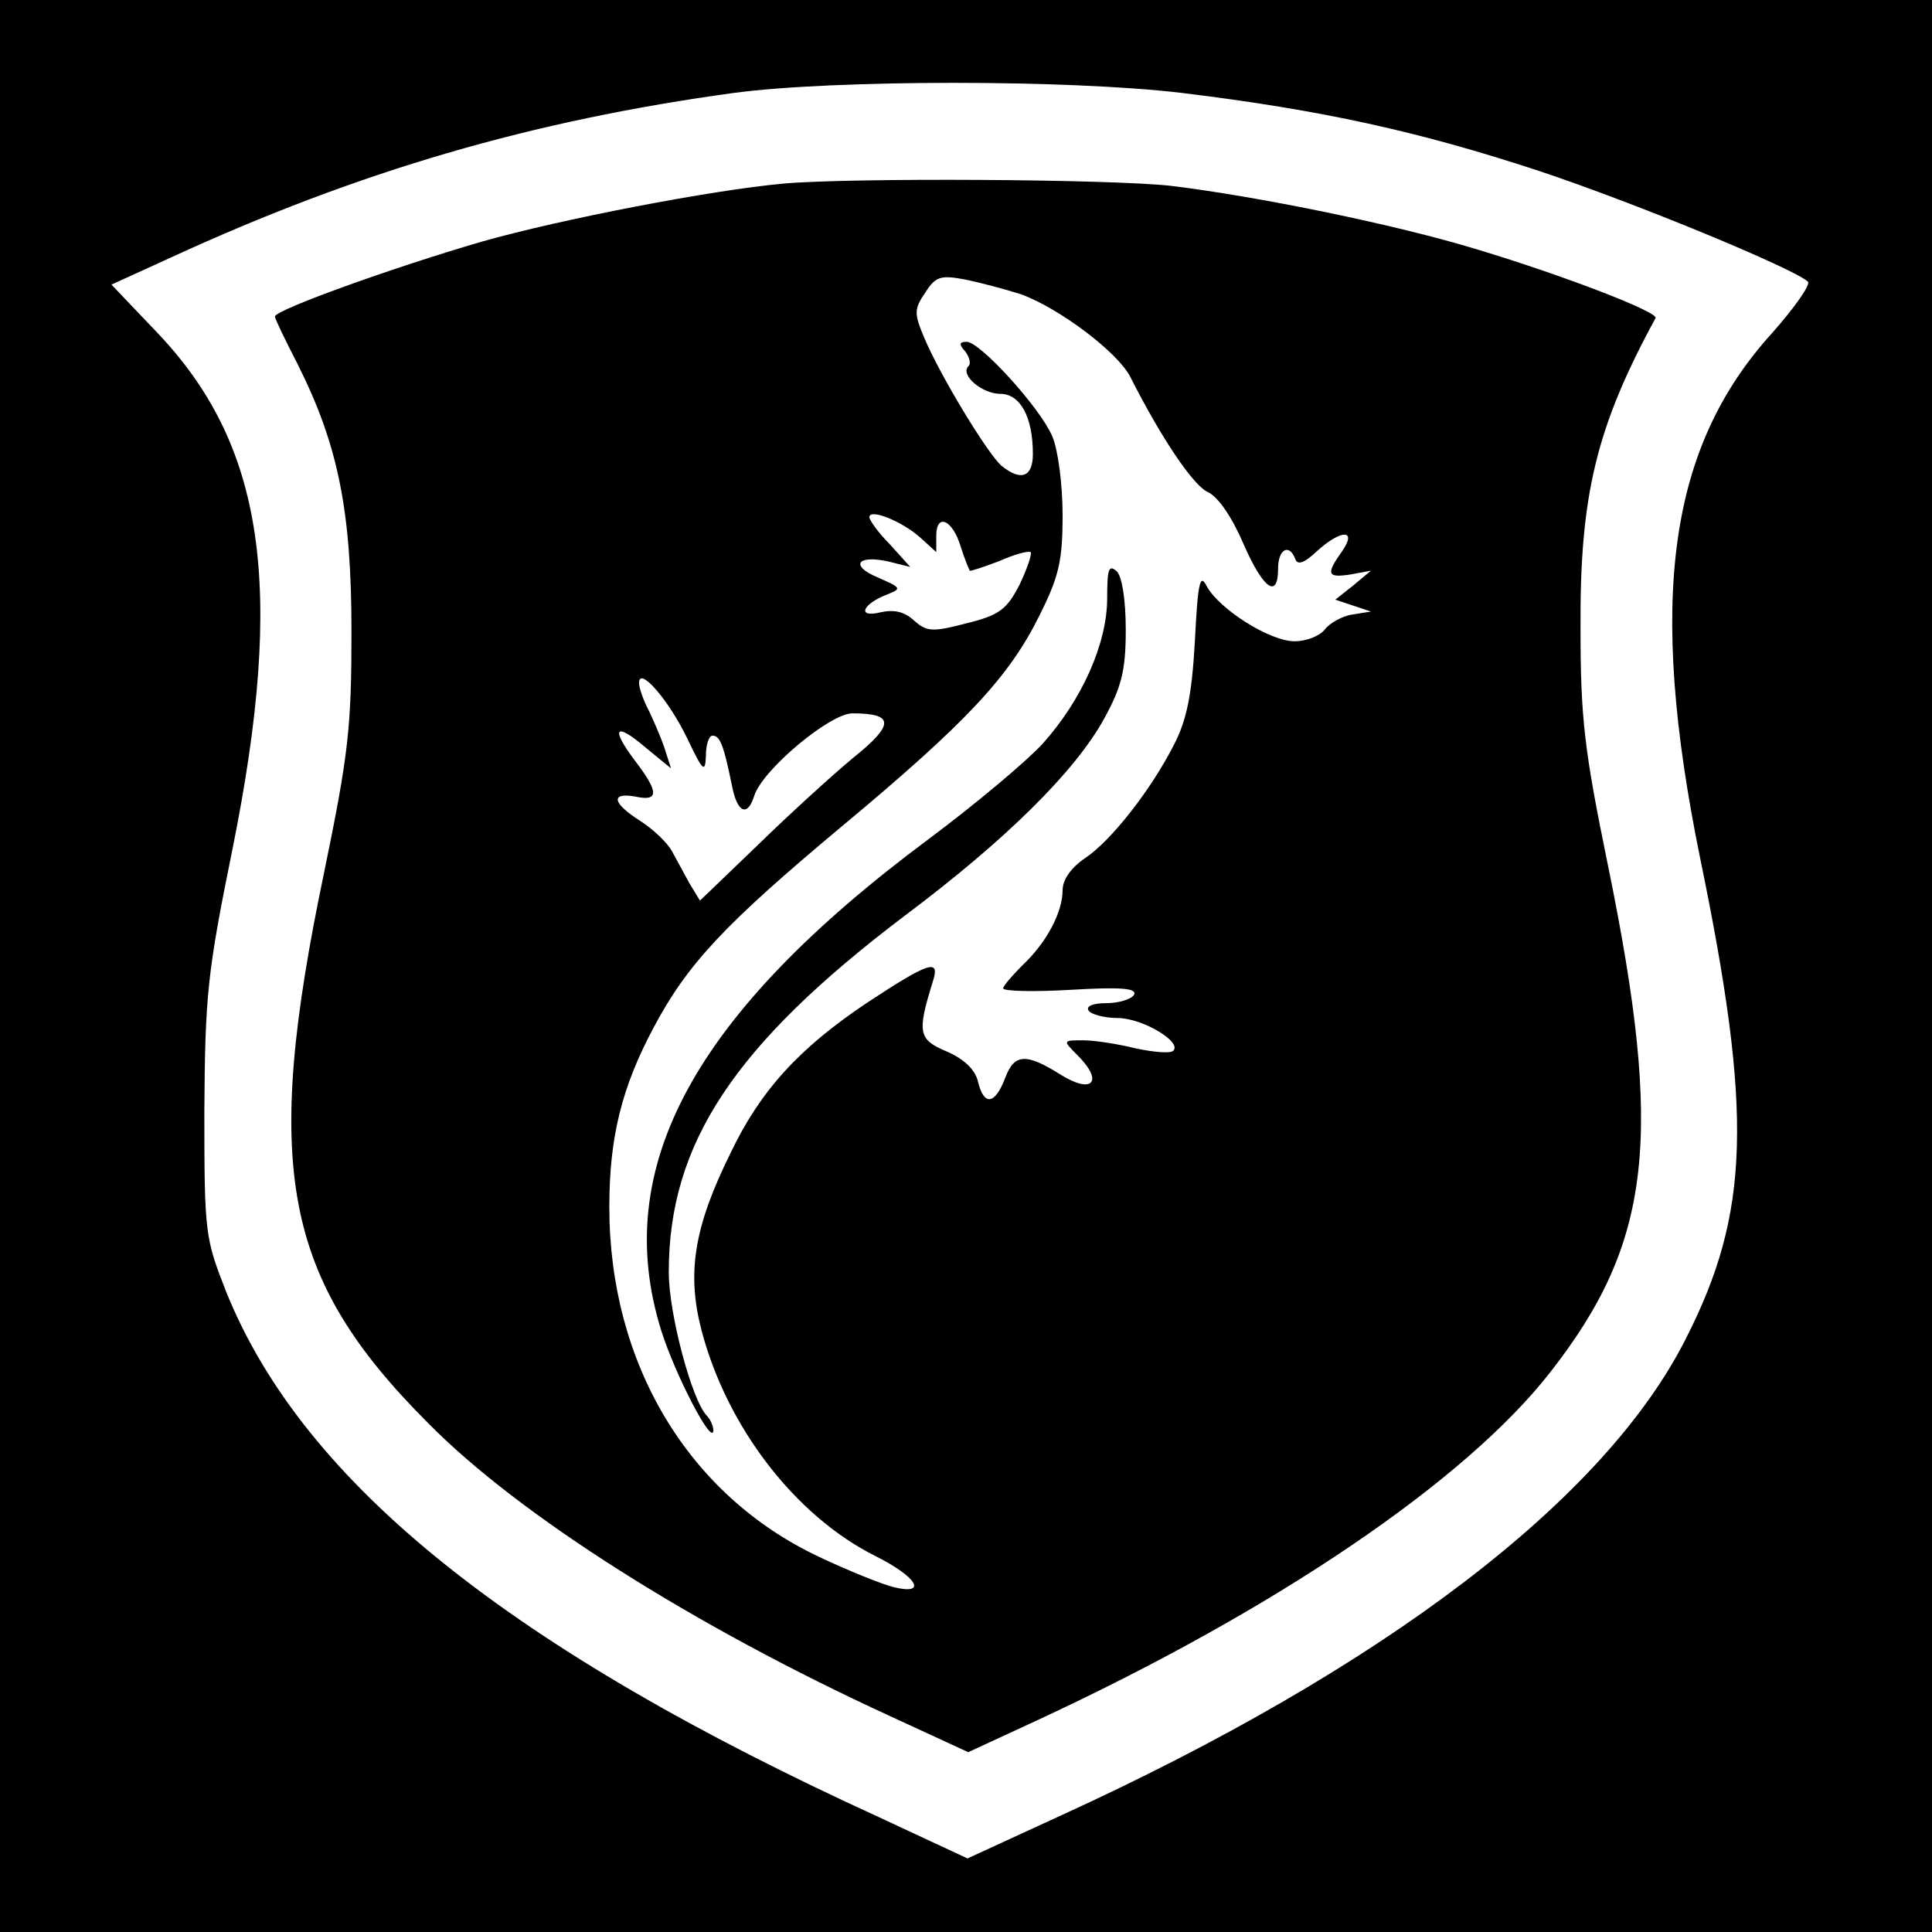 <?xml version="1.0" standalone="no"?>
<!DOCTYPE svg PUBLIC "-//W3C//DTD SVG 20010904//EN"
 "http://www.w3.org/TR/2001/REC-SVG-20010904/DTD/svg10.dtd">
<svg version="1.0" xmlns="http://www.w3.org/2000/svg"
 width="260pt" height="260pt" viewBox="0 0 260 260"
 preserveAspectRatio="xMidYMid meet">
<g transform="translate(0,260) scale(0.1,-0.1)"
fill="#000000" stroke="none">
<path d="M0 1300 l0 -1300 1300 0 1300 0 0 1300 0 1300 -1300 0 -1300 0 0
-1300z m1590 1175 c189 -23 320 -52 481 -105 132 -44 342 -131 362 -149 4 -4
-18 -35 -48 -69 -140 -154 -168 -359 -97 -707 71 -344 67 -477 -19 -646 -109
-217 -407 -444 -843 -643 l-124 -57 -118 55 c-497 227 -775 450 -879 706 -29
74 -30 78 -30 245 1 156 4 186 38 353 71 353 43 544 -103 696 l-60 63 79 36
c254 117 488 185 759 222 136 18 450 18 602 0z"/>
<path d="M1055 2353 c-99 -9 -300 -48 -406 -78 -117 -34 -279 -92 -279 -101 0
-3 14 -32 31 -65 54 -108 72 -196 72 -359 0 -129 -4 -165 -37 -325 -83 -397
-55 -545 140 -740 122 -124 359 -274 623 -395 l104 -48 93 43 c321 149 576
322 690 468 137 175 153 316 78 682 -32 156 -37 198 -37 320 -1 178 21 270
101 417 4 8 -123 57 -239 92 -111 34 -298 72 -414 86 -83 9 -428 11 -520 3z
m319 -149 c52 -19 130 -78 147 -111 43 -85 85 -146 104 -155 14 -6 33 -34 48
-69 27 -62 47 -76 47 -34 0 26 15 34 23 13 3 -9 12 -6 29 10 33 30 55 30 34 0
-22 -31 -20 -36 12 -31 l27 5 -24 -20 -24 -19 24 -8 24 -8 -25 -4 c-14 -2 -31
-12 -37 -20 -7 -9 -25 -16 -41 -16 -33 0 -101 43 -118 74 -9 18 -12 6 -16 -74
-4 -72 -11 -106 -28 -139 -31 -61 -85 -130 -120 -153 -19 -13 -30 -29 -30 -43
0 -30 -22 -71 -54 -101 -14 -14 -26 -28 -26 -31 0 -4 41 -5 92 -2 67 4 89 2
84 -7 -4 -6 -21 -11 -37 -11 -18 0 -28 -4 -24 -10 3 -5 21 -10 39 -10 33 0 87
-32 75 -44 -4 -4 -26 -2 -50 3 -24 6 -56 11 -71 11 -28 0 -28 0 -8 -20 36 -36
20 -53 -23 -26 -46 29 -62 28 -74 -4 -14 -37 -29 -39 -37 -5 -4 16 -19 30 -42
40 -38 16 -40 25 -19 93 11 33 -4 28 -89 -28 -91 -61 -143 -118 -183 -202 -49
-99 -59 -161 -39 -238 34 -130 126 -250 234 -304 56 -28 71 -53 25 -42 -16 4
-61 22 -101 41 -176 83 -282 260 -282 471 0 94 17 161 59 240 46 87 96 140
254 272 168 140 225 201 266 284 26 52 31 73 31 135 0 40 -6 88 -14 106 -16
38 -97 127 -115 127 -10 0 -11 -3 -2 -13 6 -8 8 -17 4 -20 -11 -12 19 -37 43
-37 27 0 44 -31 44 -81 0 -31 -16 -37 -42 -16 -18 15 -82 120 -104 172 -14 33
-14 39 1 61 14 22 21 24 53 18 20 -4 54 -13 76 -20z m-136 -327 l22 -20 0 22
c0 31 22 22 33 -15 5 -16 11 -30 12 -32 1 -1 19 5 40 13 20 9 39 14 42 12 2
-3 -5 -23 -15 -44 -17 -33 -27 -41 -72 -52 -46 -12 -53 -11 -70 4 -13 12 -27
15 -45 11 -32 -8 -25 11 9 24 20 8 19 9 -13 23 -38 16 -27 31 16 21 l28 -7
-27 30 c-16 16 -28 33 -28 37 0 12 43 -5 68 -27z m-313 -271 c21 -44 24 -47
25 -23 0 15 4 27 9 27 10 0 15 -13 26 -67 7 -37 21 -43 30 -14 11 35 102 111
132 111 57 0 57 -15 1 -60 -29 -24 -87 -77 -129 -118 l-77 -74 -14 23 c-7 13
-18 33 -24 44 -6 11 -25 29 -42 40 -38 24 -41 39 -7 33 32 -7 32 6 -1 49 -33
44 -26 52 16 16 l33 -27 -8 25 c-4 13 -14 36 -21 51 -8 15 -14 32 -14 39 0 23
40 -23 65 -75z"/>
<path d="M1490 1795 c0 -61 -34 -137 -87 -196 -21 -23 -90 -81 -153 -128 -316
-235 -429 -442 -360 -662 19 -60 69 -156 70 -134 0 6 -4 15 -9 20 -20 21 -51
137 -51 193 0 173 88 306 318 480 136 102 229 194 268 265 23 42 29 64 29 119
0 41 -5 72 -12 79 -11 10 -13 3 -13 -36z"/>
</g>
</svg>
